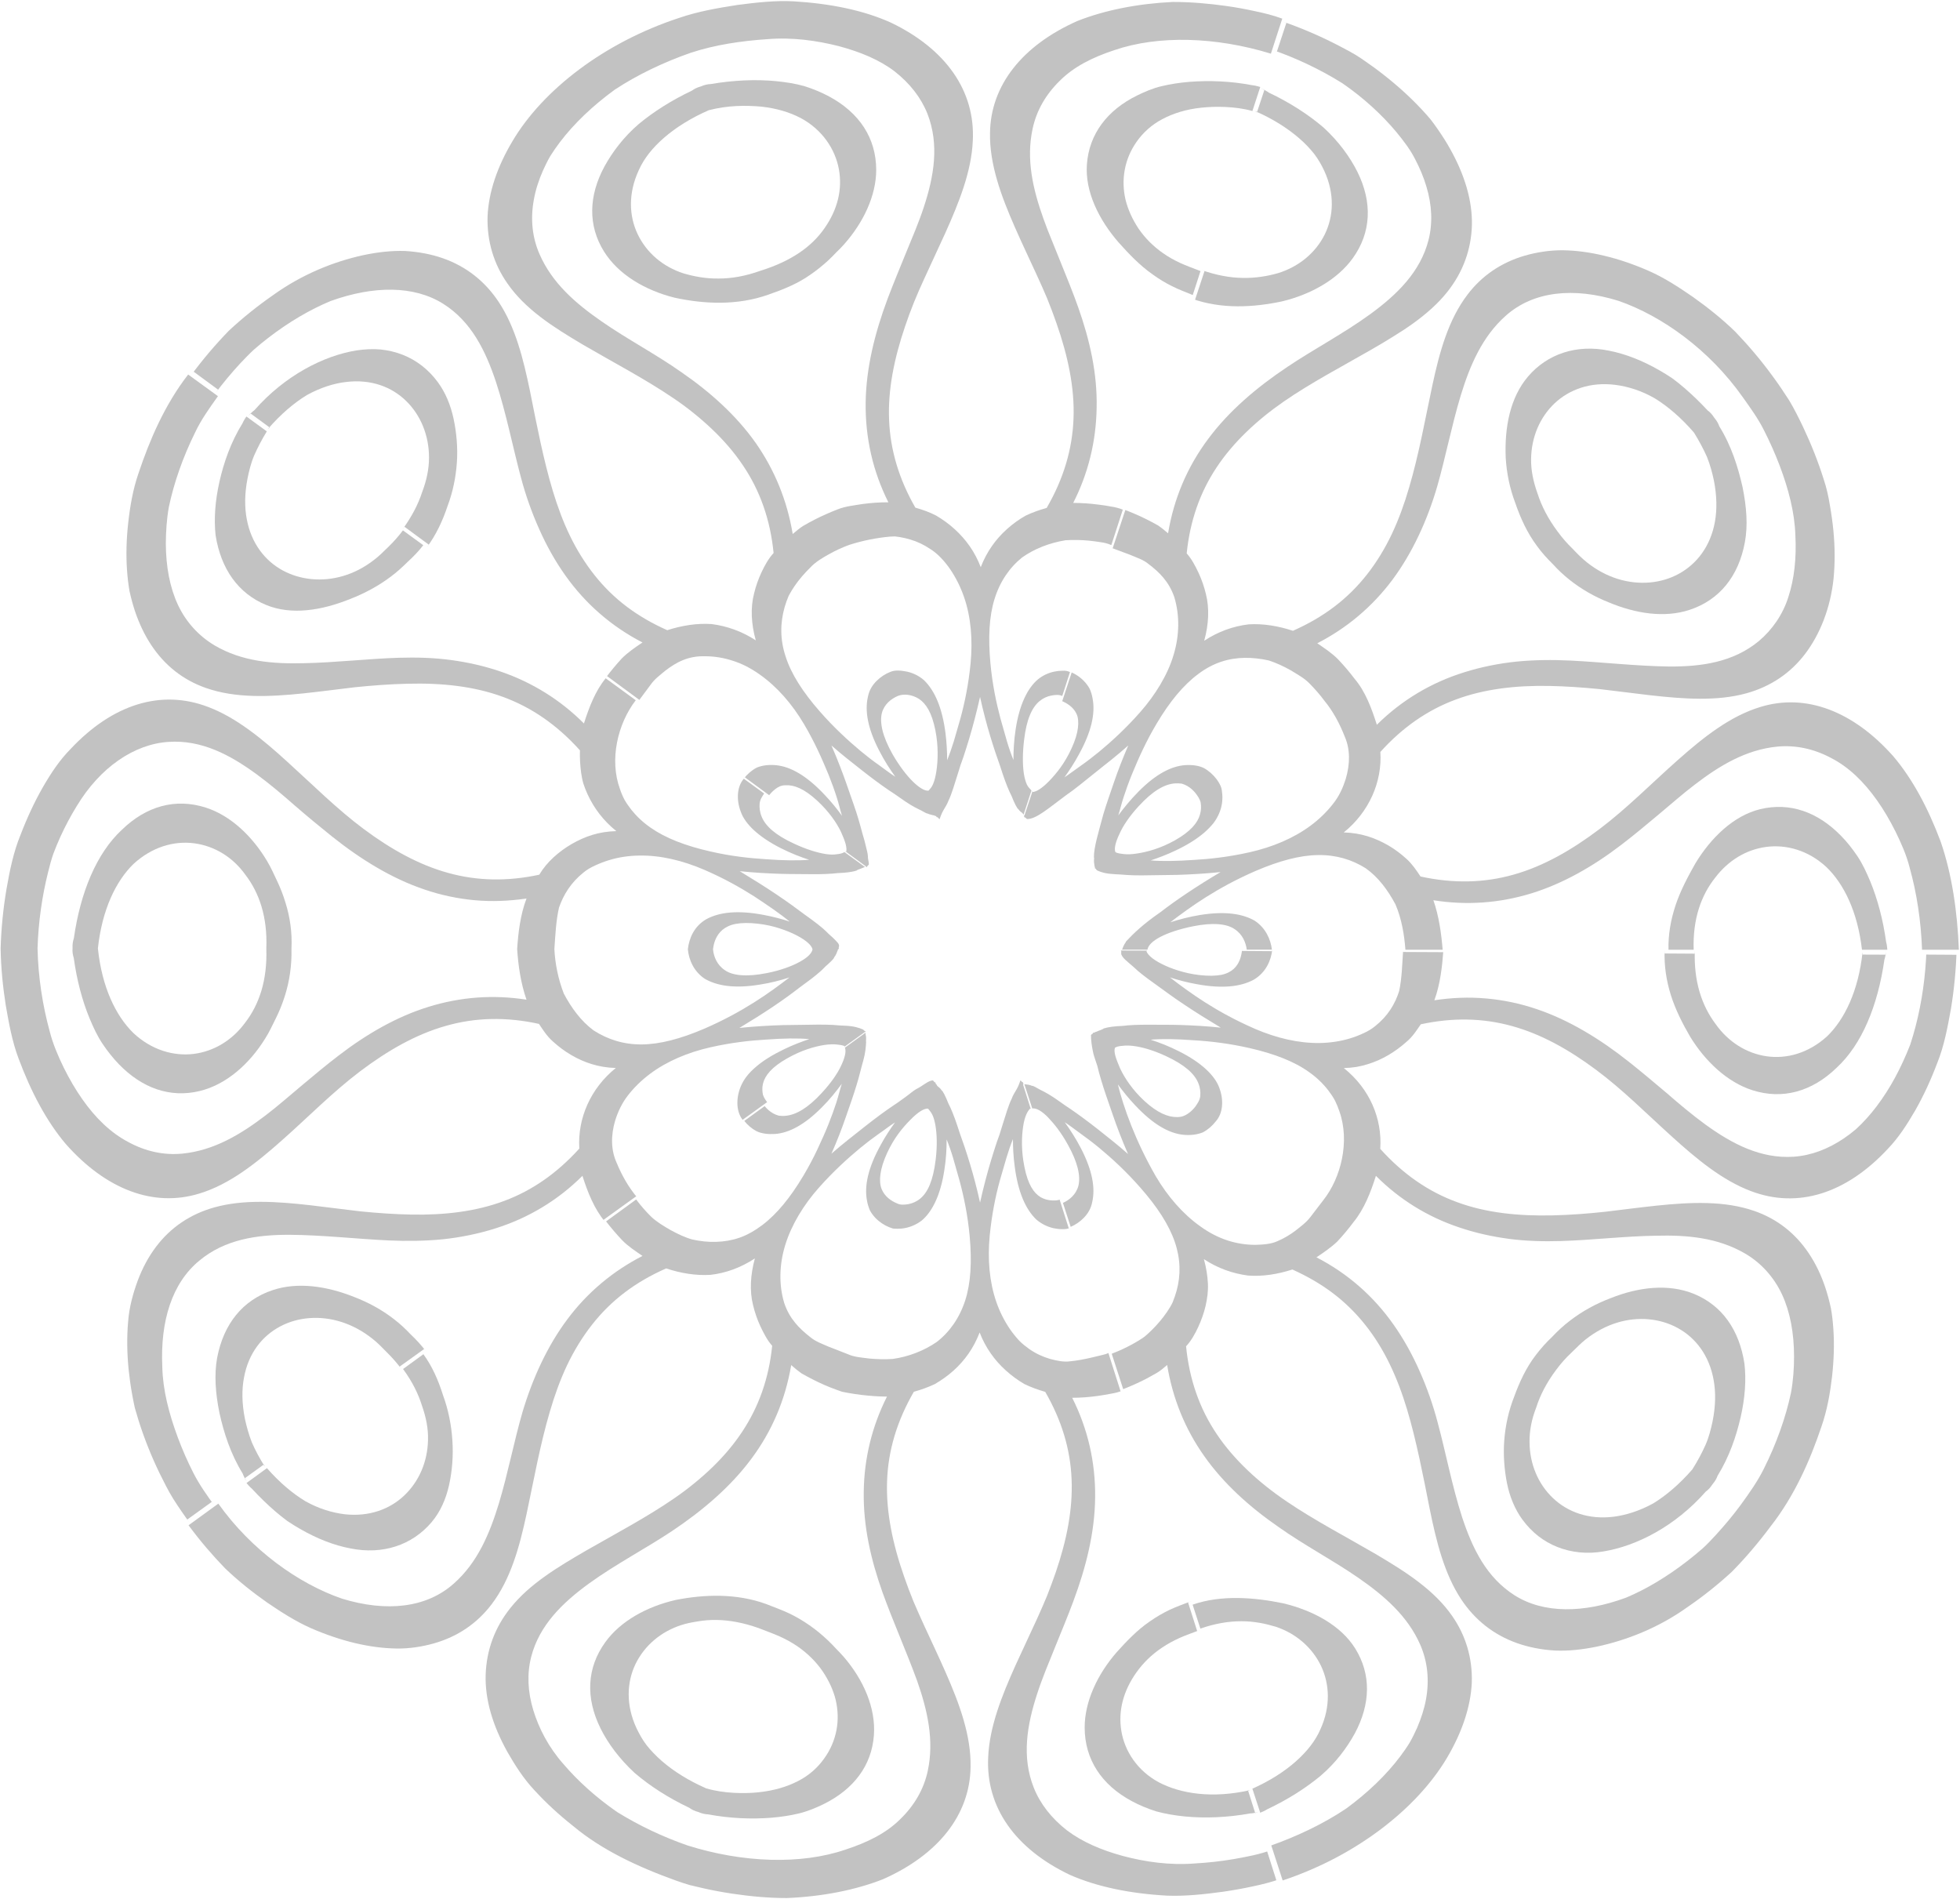 <svg width="129" height="125" viewBox="0 0 129 125" fill="none" xmlns="http://www.w3.org/2000/svg">
<path d="M115.336 71.748C117.323 72.383 119.25 71.84 120.865 70.284C122.547 68.741 123.593 66.172 124.024 63.159C124.083 62.98 124.123 62.769 124.13 62.51L124.116 62.828L122.541 62.822L122.587 62.669C122.309 65.225 121.402 67.086 120.256 68.198C119.024 69.317 117.594 69.701 116.276 69.516C114.952 69.324 113.754 68.576 112.919 67.397C112.019 66.205 111.462 64.603 111.549 62.51L111.535 62.762L109.549 62.749L109.562 62.504C109.516 63.55 109.675 64.556 109.979 65.517C110.284 66.477 110.754 67.391 111.231 68.212C112.237 69.86 113.694 71.225 115.336 71.748Z" fill="black" fill-opacity="0.24"/>
<path d="M101.079 89.182C101.41 88.745 101.774 88.341 102.158 87.977C102.522 87.593 102.9 87.242 103.317 86.924C104.138 86.289 105.052 85.792 106.005 85.434C107.853 84.693 109.826 84.468 111.501 85.156C113.349 85.918 114.475 87.534 114.812 89.739C114.938 90.811 114.852 92.01 114.561 93.275C114.269 94.539 113.812 95.883 113.044 97.122C112.985 97.294 112.879 97.486 112.713 97.678C112.574 97.897 112.422 98.055 112.27 98.161C110.257 100.452 107.694 101.75 105.535 102.101C104.463 102.287 103.416 102.174 102.503 101.81C101.595 101.452 100.821 100.85 100.205 100.015C99.702 99.327 99.364 98.499 99.185 97.618C99.013 96.738 98.927 95.744 99.006 94.778C99.079 93.804 99.298 92.831 99.662 91.904C100.006 90.964 100.437 90.017 101.079 89.182ZM102.417 90.156C101.787 90.997 101.364 91.824 101.105 92.639C100.801 93.414 100.662 94.168 100.668 94.897C100.675 96.347 101.238 97.671 102.211 98.592C103.178 99.512 104.569 100.022 106.211 99.817C107.025 99.711 107.912 99.433 108.806 98.943C109.661 98.42 110.541 97.671 111.382 96.705C111.727 96.162 112.011 95.625 112.243 95.109C112.475 94.592 112.607 94.049 112.713 93.553C112.918 92.546 112.932 91.626 112.786 90.825C112.501 89.209 111.601 88.043 110.429 87.401C109.257 86.759 107.813 86.62 106.416 87.05C105.714 87.269 105.025 87.626 104.37 88.143C104.039 88.401 103.741 88.719 103.403 89.043C103.052 89.368 102.728 89.739 102.417 90.156Z" fill="black" fill-opacity="0.24"/>
<path d="M73.805 62.504L73.799 62.557L75.507 62.563L75.434 62.53C75.48 62.795 75.831 63.12 76.447 63.431C76.752 63.59 77.129 63.742 77.553 63.874C77.957 64 78.427 64.113 78.963 64.172C79.546 64.239 80.016 64.225 80.4 64.153C80.758 64.073 81.016 63.934 81.208 63.755C81.592 63.398 81.705 62.908 81.751 62.491L81.745 62.583L83.731 62.597L83.738 62.491C83.658 63.212 83.314 64.007 82.513 64.477C81.639 64.947 80.414 65.08 78.725 64.762C78.096 64.649 77.513 64.49 77.003 64.325C78.301 65.325 80.036 66.596 82.612 67.715C84.029 68.324 85.486 68.662 86.863 68.642C87.552 68.629 88.214 68.53 88.836 68.344C89.147 68.251 89.452 68.132 89.737 68C90.035 67.867 90.293 67.709 90.518 67.523C91.333 66.874 91.823 66.073 92.088 65.219C92.273 64.351 92.286 63.438 92.352 62.497L92.339 62.65L94.988 62.663L95.001 62.497C94.922 63.59 94.796 64.755 94.405 65.828C95.564 65.656 96.67 65.609 97.795 65.709C98.908 65.802 100.047 66.04 101.119 66.404C103.272 67.126 105.324 68.384 107.218 69.887C108.026 70.529 108.873 71.238 109.708 71.946C110.522 72.655 111.363 73.363 112.244 74.006C113.999 75.277 115.886 76.27 118.058 76.125C119.197 76.045 120.316 75.628 121.375 74.906C121.64 74.727 121.898 74.529 122.156 74.31C122.395 74.092 122.633 73.853 122.858 73.602C123.315 73.099 123.746 72.522 124.15 71.893C124.554 71.264 124.924 70.582 125.255 69.854C125.421 69.49 125.586 69.112 125.732 68.728C125.858 68.344 125.971 67.947 126.076 67.55C126.494 65.947 126.739 64.212 126.792 62.491L126.778 62.822L128.765 62.835L128.778 62.491C128.738 63.815 128.613 65.119 128.407 66.371C128.182 67.622 127.957 68.828 127.507 69.947C127.083 71.072 126.6 72.118 126.057 73.072C125.507 74.019 124.951 74.88 124.249 75.608C121.514 78.548 118.329 79.561 115.243 78.389C113.37 77.687 111.681 76.29 110.032 74.794C108.364 73.29 106.794 71.701 105.026 70.39C103.245 69.066 101.417 68.046 99.504 67.523C97.59 66.993 95.597 66.96 93.511 67.41C93.227 67.821 92.975 68.225 92.578 68.556C92.2 68.894 91.796 69.192 91.366 69.443C90.935 69.695 90.485 69.894 90.008 70.039C89.77 70.112 89.525 70.172 89.267 70.218C88.995 70.258 88.724 70.284 88.446 70.291C90.147 71.648 90.982 73.622 90.843 75.608C92.326 77.257 94.008 78.429 95.908 79.118C97.809 79.82 99.934 80.038 102.199 79.985C103.324 79.959 104.497 79.872 105.649 79.747C106.774 79.614 107.913 79.462 109.039 79.343C111.29 79.111 113.502 79.012 115.462 79.694C116.952 80.21 118.164 81.157 119.051 82.488C119.495 83.15 119.865 83.912 120.143 84.759C120.283 85.183 120.402 85.627 120.501 86.084C120.587 86.54 120.633 87.004 120.667 87.494C120.733 88.467 120.7 89.5 120.581 90.58C120.455 91.659 120.263 92.791 119.879 93.891C119.137 96.096 118.117 98.433 116.535 100.453C115.74 101.519 114.886 102.525 113.992 103.432C113.052 104.3 112.072 105.074 111.085 105.75C109.152 107.14 107.026 107.955 105.106 108.365C104.139 108.564 103.219 108.663 102.338 108.624C101.444 108.571 100.603 108.405 99.841 108.134C98.312 107.591 97.074 106.617 96.166 105.247C95.061 103.571 94.538 101.472 94.1 99.314C93.895 98.248 93.663 97.109 93.425 95.996C93.18 94.884 92.922 93.791 92.604 92.745C91.975 90.653 91.114 88.765 89.849 87.183C89.227 86.401 88.519 85.706 87.724 85.104C86.929 84.501 86.062 84.004 85.062 83.547C84.089 83.859 83.109 84.018 82.142 83.945C81.129 83.812 80.149 83.468 79.235 82.865C79.387 83.408 79.473 83.945 79.5 84.468C79.526 84.998 79.453 85.461 79.347 85.945C79.235 86.421 79.069 86.885 78.858 87.342C78.646 87.799 78.394 88.249 78.063 88.6C78.275 90.765 78.944 92.692 80.082 94.38C81.208 96.062 82.837 97.566 84.691 98.817C86.525 100.062 88.624 101.154 90.611 102.313C91.611 102.909 92.551 103.485 93.392 104.134C94.24 104.783 94.994 105.505 95.584 106.359C96.478 107.644 96.921 109.14 96.868 110.743C96.796 112.312 96.233 114 95.233 115.689C93.24 119.046 89.234 122.158 84.42 123.754L83.671 121.45C85.453 120.814 87.148 120 88.605 119.02C90.035 117.973 91.247 116.801 92.154 115.596C92.379 115.298 92.591 114.994 92.776 114.689C92.962 114.371 93.114 114.047 93.26 113.729C93.538 113.087 93.743 112.451 93.856 111.822C94.081 110.57 93.962 109.365 93.478 108.246C92.65 106.352 91.101 105.015 89.399 103.836C87.684 102.651 85.843 101.697 84.148 100.492C82.228 99.168 80.519 97.618 79.261 95.831C77.997 94.049 77.176 92.023 76.818 89.831C76.6 90.01 76.388 90.209 76.143 90.348C75.904 90.487 75.659 90.619 75.414 90.752C74.924 91.004 74.421 91.229 73.924 91.421L73.169 89.09C73.626 88.918 74.083 88.706 74.534 88.461C74.759 88.335 74.977 88.209 75.196 88.063C75.408 87.924 75.6 87.726 75.792 87.547C76.169 87.176 76.507 86.779 76.798 86.355C76.937 86.143 77.076 85.938 77.182 85.7C77.281 85.454 77.368 85.203 77.44 84.945C77.719 83.925 77.705 82.852 77.321 81.733C76.937 80.607 76.156 79.409 75.063 78.171C74.143 77.118 73.209 76.257 72.362 75.555C71.938 75.204 71.534 74.9 71.163 74.635C70.779 74.357 70.402 74.065 70.077 73.853C70.441 74.357 70.812 74.933 71.156 75.595C71.905 77.052 72.09 78.184 71.891 79.085C71.805 79.555 71.587 79.879 71.335 80.144C71.077 80.409 70.779 80.607 70.468 80.74L69.958 79.164C70.375 78.978 70.825 78.621 70.978 78.032C71.13 77.403 70.938 76.502 70.282 75.33C69.839 74.529 69.408 73.992 68.991 73.549C68.581 73.132 68.23 72.913 67.938 72.946L67.422 71.357C67.422 71.357 67.462 71.344 67.488 71.364C67.541 71.364 67.587 71.37 67.647 71.383C67.654 71.383 67.66 71.383 67.667 71.383C67.76 71.403 67.852 71.423 67.952 71.47C67.958 71.476 67.958 71.456 67.965 71.456C68.117 71.516 68.309 71.642 68.481 71.728C68.653 71.807 68.846 71.913 69.057 72.039C69.468 72.277 69.991 72.688 70.494 73.012C71.017 73.37 71.607 73.807 72.249 74.31C72.573 74.569 72.905 74.827 73.229 75.092C73.56 75.356 73.898 75.641 74.242 75.946C73.832 75.005 73.494 74.112 73.222 73.317C73.083 72.926 72.951 72.529 72.812 72.132C72.68 71.748 72.567 71.39 72.468 71.059C72.368 70.728 72.289 70.43 72.223 70.152C72.13 69.847 72.017 69.569 71.958 69.324C71.852 68.834 71.805 68.477 71.805 68.126C71.805 68.079 71.925 68.046 71.938 67.987C71.925 67.947 72.017 67.967 72.05 67.954C72.057 67.92 72.097 67.907 72.143 67.907C72.196 67.881 72.256 67.854 72.315 67.834C72.322 67.834 72.329 67.828 72.342 67.821C72.454 67.795 72.521 67.742 72.62 67.709C72.626 67.709 72.613 67.689 72.626 67.689C72.931 67.589 73.348 67.536 73.885 67.516C74.335 67.457 74.904 67.437 75.573 67.437C76.275 67.45 76.944 67.43 77.738 67.457C78.526 67.483 79.407 67.53 80.347 67.629C79.513 67.126 78.646 66.589 77.93 66.106C77.189 65.616 76.6 65.172 76.03 64.762C75.434 64.338 74.951 63.974 74.62 63.649C74.255 63.318 73.792 63.007 73.792 62.736C73.792 62.676 73.805 62.623 73.792 62.563C73.732 62.57 73.805 62.537 73.805 62.504ZM75.315 72.45C76.176 73.244 76.878 73.522 77.46 73.516C77.765 73.522 77.997 73.423 78.189 73.29C78.381 73.158 78.546 72.993 78.672 72.827C78.811 72.628 78.963 72.416 78.996 72.145C79.023 71.867 78.99 71.569 78.864 71.271C78.619 70.668 77.983 70.079 76.725 69.496C75.884 69.106 75.136 68.9 74.58 68.834C74.295 68.801 74.07 68.801 73.878 68.828C73.659 68.841 73.494 68.88 73.381 68.953C73.335 69.086 73.348 69.271 73.415 69.51C73.487 69.755 73.606 70.046 73.732 70.337C74.024 70.947 74.527 71.721 75.315 72.45ZM90.558 77.383C90.214 78.469 89.783 79.575 89.088 80.422C88.763 80.859 88.399 81.296 88.015 81.707C87.605 82.097 87.121 82.428 86.644 82.746C88.684 83.799 90.392 85.289 91.71 87.163C92.372 88.097 92.942 89.123 93.425 90.215C93.915 91.308 94.319 92.467 94.617 93.599C95.147 95.552 95.564 97.784 96.233 99.857C96.921 101.929 97.835 103.81 99.683 104.988C101.59 106.194 104.218 106.18 107.026 105.141C108.377 104.578 109.747 103.743 111.065 102.724C111.396 102.466 111.721 102.201 112.039 101.923C112.356 101.644 112.641 101.327 112.933 101.015C113.509 100.386 114.065 99.724 114.575 99.029C115.131 98.261 115.68 97.493 116.091 96.658C116.508 95.831 116.866 94.983 117.164 94.149C117.462 93.314 117.7 92.487 117.872 91.679C118.025 90.858 118.078 90.043 118.078 89.275C118.078 87.732 117.819 86.342 117.29 85.196C116.753 84.044 115.906 83.11 114.853 82.495C113.058 81.448 111.045 81.27 108.999 81.323C106.9 81.356 104.755 81.614 102.742 81.674C101.59 81.707 100.464 81.68 99.338 81.534C98.199 81.382 97.094 81.137 96.047 80.78C93.955 80.084 92.101 78.932 90.558 77.383ZM82.234 68.973C80.89 68.669 79.652 68.523 78.593 68.463C77.454 68.377 76.48 68.357 75.732 68.424C76.308 68.609 76.937 68.854 77.606 69.192C79.069 69.927 79.97 70.787 80.255 71.602C80.559 72.416 80.486 73.284 80.016 73.8C79.798 74.085 79.506 74.343 79.169 74.522C78.791 74.674 78.341 74.727 77.877 74.681C76.931 74.582 75.891 73.999 74.706 72.734C74.269 72.271 73.898 71.807 73.573 71.364C73.938 72.847 74.726 75.085 76.076 77.422C76.851 78.734 77.844 79.886 78.99 80.7C80.162 81.554 81.38 81.918 82.605 81.925C83.142 81.912 83.678 81.872 84.082 81.68C84.506 81.501 84.89 81.27 85.254 80.998C85.605 80.72 85.982 80.448 86.254 80.084C86.532 79.72 86.817 79.356 87.101 78.978C88.26 77.508 88.85 75.131 88.161 73.158C88.081 72.913 87.982 72.675 87.87 72.443C87.75 72.211 87.585 71.973 87.419 71.754C87.075 71.311 86.664 70.913 86.168 70.562C85.188 69.854 83.877 69.351 82.234 68.973Z" fill="black" fill-opacity="0.24"/>
<path d="M89.201 108.498C88.261 106.975 86.42 105.988 84.467 105.518C82.527 105.114 80.348 104.955 78.494 105.604L79.004 107.18C79.971 106.842 80.865 106.696 81.692 106.696C82.52 106.69 83.295 106.855 83.957 107.054C85.301 107.498 86.367 108.431 86.943 109.63C87.513 110.828 87.586 112.298 86.91 113.795C86.579 114.563 86.036 115.252 85.288 115.92C84.54 116.583 83.586 117.198 82.427 117.715L82.944 119.297C82.944 119.297 83.288 119.158 83.414 119.066C84.745 118.437 85.937 117.682 86.924 116.861C87.903 116.026 88.645 115.033 89.168 114.08C90.208 112.139 90.254 110.199 89.201 108.498Z" fill="black" fill-opacity="0.24"/>
<path d="M71.389 113.703C71.395 115.789 72.501 117.464 74.481 118.53C74.971 118.795 75.521 119.027 76.11 119.212C76.693 119.371 77.322 119.477 77.984 119.543C79.308 119.669 80.772 119.616 82.275 119.345C82.46 119.338 82.672 119.298 82.917 119.212L82.612 119.318L82.136 117.815L82.294 117.808C79.772 118.384 77.692 118.04 76.275 117.298C74.845 116.53 74.024 115.232 73.806 113.935C73.581 112.604 73.931 111.279 74.792 110.068C75.223 109.458 75.779 108.902 76.481 108.432C76.832 108.194 77.222 107.982 77.646 107.79C78.07 107.598 78.54 107.445 79.03 107.253L78.792 107.339L78.189 105.446L78.421 105.366C77.931 105.558 77.448 105.724 76.984 105.942C76.527 106.161 76.09 106.419 75.68 106.704C74.852 107.267 74.13 108.028 73.494 108.737C72.23 110.187 71.382 111.988 71.389 113.703Z" fill="black" fill-opacity="0.24"/>
<path d="M50.432 105.565C50.942 105.77 51.452 105.949 51.929 106.174C52.406 106.399 52.862 106.67 53.286 106.968C53.717 107.266 54.114 107.597 54.491 107.955C54.677 108.134 54.862 108.319 55.034 108.511C55.213 108.69 55.379 108.869 55.544 109.054C56.829 110.551 57.65 112.405 57.517 114.199C57.372 116.192 56.187 117.755 54.2 118.735C53.71 118.973 53.16 119.205 52.584 119.344C52.008 119.483 51.392 119.576 50.75 119.629C49.459 119.728 48.042 119.675 46.598 119.404C46.413 119.397 46.201 119.357 45.963 119.251C45.711 119.185 45.519 119.086 45.367 118.973C43.983 118.318 42.751 117.523 41.751 116.662C40.771 115.749 40.016 114.742 39.526 113.749C38.533 111.749 38.613 109.769 39.838 108.074C40.844 106.677 42.592 105.723 44.48 105.293C46.34 104.929 48.452 104.843 50.432 105.565ZM49.916 107.141C48.923 106.79 48.009 106.624 47.161 106.611C46.737 106.604 46.334 106.637 45.943 106.703C45.559 106.763 45.201 106.829 44.857 106.942C43.486 107.379 42.407 108.313 41.824 109.518C41.248 110.723 41.188 112.213 41.89 113.729C42.069 114.1 42.281 114.497 42.559 114.855C42.837 115.206 43.168 115.55 43.552 115.888C44.321 116.556 45.294 117.172 46.479 117.695C47.095 117.874 47.704 117.954 48.28 117.987C48.856 118.02 49.399 118.007 49.909 117.954C50.929 117.848 51.803 117.589 52.525 117.212C53.246 116.848 53.823 116.325 54.24 115.735C54.663 115.153 54.928 114.517 55.054 113.855C55.18 113.199 55.154 112.524 55.001 111.868C54.842 111.219 54.551 110.597 54.134 109.975C53.71 109.365 53.16 108.809 52.465 108.332C52.114 108.094 51.73 107.882 51.306 107.69C50.869 107.498 50.406 107.333 49.916 107.141Z" fill="black" fill-opacity="0.24"/>
<path d="M67.376 71.351L67.33 71.371L67.847 72.999V72.913C67.635 73.092 67.436 73.463 67.337 74.152C67.237 74.82 67.211 75.754 67.423 76.794C67.655 77.959 68.039 78.515 68.489 78.787C68.714 78.919 68.952 78.979 69.184 78.999C69.416 79.012 69.648 79.012 69.826 78.912L69.74 78.946L70.343 80.839L70.436 80.8C70.277 80.879 70.091 80.899 69.899 80.892C69.707 80.892 69.515 80.866 69.323 80.826C68.939 80.733 68.555 80.555 68.211 80.263C67.502 79.588 66.992 78.436 66.781 76.734C66.695 76.098 66.668 75.496 66.668 74.966C66.522 75.324 66.377 75.741 66.238 76.204C66.092 76.701 65.953 77.191 65.807 77.688C65.522 78.721 65.271 79.952 65.138 81.336C64.993 82.866 65.118 84.362 65.569 85.667C65.794 86.322 66.099 86.925 66.469 87.468C66.655 87.739 66.86 87.991 67.079 88.229C67.297 88.454 67.529 88.626 67.767 88.799C68.204 89.097 68.648 89.295 69.098 89.428C69.542 89.547 70.005 89.653 70.442 89.587C70.879 89.547 71.323 89.461 71.76 89.362C71.978 89.308 72.204 89.255 72.429 89.203L72.766 89.117L73.091 88.991L72.952 89.044L73.753 91.567L73.905 91.507C73.654 91.613 73.382 91.679 73.104 91.725C72.826 91.778 72.548 91.825 72.27 91.865C71.707 91.944 71.138 91.99 70.568 91.99C71.588 94.01 72.104 96.222 72.078 98.539C72.058 100.843 71.482 103.141 70.634 105.406C70.277 106.372 69.853 107.379 69.436 108.412C69.019 109.445 68.602 110.425 68.264 111.465C67.595 113.517 67.231 115.616 68.039 117.649C68.462 118.715 69.204 119.656 70.204 120.443C71.204 121.205 72.469 121.755 73.912 122.145C75.356 122.529 76.978 122.768 78.647 122.635C79.481 122.589 80.335 122.496 81.189 122.351C82.037 122.198 82.904 122.046 83.719 121.735L83.401 121.847L84.004 123.741L84.335 123.629C83.706 123.86 83.063 124.019 82.421 124.152C81.779 124.291 81.143 124.403 80.507 124.496C79.236 124.668 78.004 124.801 76.806 124.754C74.402 124.622 72.217 124.178 70.422 123.39C66.807 121.669 64.874 118.927 65.039 115.643C65.125 113.63 65.933 111.61 66.84 109.591C67.304 108.591 67.774 107.571 68.244 106.558C68.476 106.048 68.694 105.551 68.906 105.042C69.111 104.518 69.31 103.989 69.489 103.466C70.204 101.373 70.615 99.327 70.528 97.347C70.449 95.367 69.866 93.454 68.793 91.6C68.31 91.46 67.853 91.295 67.416 91.083C66.979 90.825 66.569 90.527 66.198 90.189C65.456 89.52 64.867 88.699 64.476 87.693C64.085 88.713 63.496 89.54 62.748 90.209C62.377 90.54 61.96 90.838 61.523 91.09C61.086 91.295 60.629 91.46 60.146 91.593C59.046 93.493 58.45 95.453 58.384 97.486C58.312 99.513 58.755 101.618 59.51 103.77C59.695 104.307 59.901 104.85 60.119 105.386C60.338 105.902 60.569 106.419 60.808 106.942C61.285 107.982 61.781 109.021 62.238 110.061C63.152 112.14 63.92 114.219 63.88 116.292C63.834 119.437 61.748 122.066 58.113 123.675C56.312 124.383 54.14 124.814 51.789 124.913C50.624 124.913 49.412 124.807 48.18 124.622C47.565 124.529 46.949 124.416 46.326 124.277L45.399 124.059C45.095 123.973 44.79 123.867 44.486 123.761C41.963 122.854 39.599 121.741 37.738 120.185C36.791 119.437 35.944 118.656 35.202 117.848C34.454 117.06 33.878 116.139 33.388 115.285C32.421 113.544 31.918 111.842 31.964 110.226C32.017 108.591 32.566 107.107 33.593 105.823C34.222 105.035 34.99 104.366 35.844 103.757C36.692 103.148 37.625 102.598 38.605 102.029C40.559 100.91 42.605 99.83 44.386 98.599C45.267 97.996 46.128 97.294 46.883 96.566C47.637 95.837 48.3 95.056 48.849 94.222C49.955 92.56 50.61 90.672 50.822 88.567C50.498 88.209 50.26 87.733 50.048 87.289C49.836 86.832 49.677 86.368 49.564 85.892C49.326 84.965 49.392 83.879 49.683 82.819C48.756 83.428 47.763 83.786 46.763 83.899C45.803 83.958 44.816 83.799 43.843 83.475C41.83 84.362 40.234 85.561 38.963 87.183C38.334 87.984 37.778 88.891 37.321 89.852C36.871 90.805 36.5 91.831 36.188 92.904C35.871 93.977 35.606 95.102 35.361 96.241C35.122 97.38 34.891 98.513 34.659 99.625C34.189 101.823 33.606 103.942 32.348 105.591C31.394 106.843 30.123 107.703 28.58 108.147C27.812 108.366 26.958 108.505 26.097 108.491C25.23 108.478 24.316 108.359 23.369 108.134C22.422 107.909 21.442 107.578 20.456 107.147C19.469 106.71 18.535 106.114 17.582 105.465C16.641 104.803 15.694 104.055 14.814 103.214C13.966 102.34 13.158 101.393 12.41 100.38L14.37 98.956C16.562 102.035 19.661 104.227 22.502 105.207C25.442 106.108 28.077 105.823 29.878 104.207C31.421 102.843 32.222 100.949 32.831 98.956C33.434 96.957 33.831 94.851 34.387 92.937C35.05 90.712 36.03 88.573 37.341 86.825C38.652 85.064 40.327 83.66 42.287 82.654C41.824 82.336 41.334 82.018 40.95 81.621C40.565 81.217 40.215 80.8 39.89 80.382L41.87 78.939C42.161 79.33 42.492 79.714 42.856 80.071C43.227 80.422 43.697 80.7 44.148 80.959C44.611 81.21 45.068 81.435 45.571 81.574C46.094 81.687 46.618 81.747 47.141 81.727C47.657 81.713 48.174 81.627 48.67 81.455C49.16 81.29 49.69 80.985 50.167 80.627C51.14 79.892 52.021 78.807 52.875 77.376C53.226 76.787 53.531 76.211 53.789 75.661C54.047 75.112 54.305 74.542 54.511 74.026C54.722 73.503 54.895 73.019 55.04 72.576C55.186 72.125 55.272 71.741 55.404 71.324C55.034 71.827 54.603 72.37 54.074 72.893C52.921 74.052 51.908 74.562 51.008 74.628C50.571 74.655 50.12 74.609 49.789 74.443C49.465 74.271 49.193 74.032 48.988 73.767L50.326 72.794C50.471 72.973 50.657 73.145 50.882 73.271C50.995 73.337 51.12 73.383 51.253 73.423C51.405 73.443 51.564 73.45 51.723 73.43C52.385 73.364 53.153 72.94 54.074 71.94C54.696 71.271 55.113 70.655 55.345 70.165C55.583 69.669 55.716 69.218 55.61 68.947L56.961 67.967C56.961 67.967 56.98 68.007 56.967 68.04C56.98 68.093 56.987 68.146 56.994 68.205C56.994 68.212 57 68.219 57 68.225C57.007 68.325 57.007 68.424 56.994 68.543C56.994 68.55 57.007 68.55 57.007 68.556C56.987 68.901 56.961 69.278 56.822 69.781C56.669 70.304 56.563 70.814 56.365 71.443C56.272 71.754 56.159 72.092 56.04 72.443C55.914 72.807 55.789 73.172 55.663 73.529C55.411 74.264 55.1 75.072 54.722 75.926C55.107 75.595 55.477 75.277 55.842 74.993C56.199 74.714 56.557 74.43 56.914 74.145C57.616 73.589 58.258 73.119 58.808 72.748C59.073 72.582 59.364 72.357 59.609 72.185C59.861 72.006 60.093 71.794 60.304 71.675C60.709 71.483 61.099 71.106 61.391 71.106C61.444 71.106 61.483 71.238 61.543 71.231C61.576 71.205 61.576 71.324 61.602 71.351C61.636 71.351 61.655 71.397 61.669 71.437C61.702 71.49 61.755 71.516 61.794 71.556C61.801 71.562 61.808 71.562 61.814 71.569C61.88 71.629 61.94 71.695 62 71.788C62.006 71.794 62.013 71.781 62.02 71.788C62.112 71.927 62.198 72.099 62.285 72.297L62.417 72.615C62.463 72.708 62.516 72.807 62.562 72.913C62.755 73.344 62.953 73.893 63.158 74.542C63.589 75.734 64.092 77.27 64.503 79.144C64.728 78.131 64.979 77.184 65.231 76.35C65.357 75.933 65.483 75.542 65.602 75.178L65.787 74.661L65.953 74.125C66.171 73.436 66.377 72.721 66.582 72.317C66.767 71.821 66.946 71.768 67.158 71.106C67.211 71.106 67.27 71.251 67.31 71.205C67.304 71.165 67.35 71.364 67.376 71.351ZM58.384 75.886C57.901 76.939 57.821 77.747 58.027 78.257C58.232 78.754 58.656 79.038 59.04 79.197C59.252 79.31 59.53 79.29 59.795 79.244C60.06 79.191 60.331 79.078 60.569 78.879C61.059 78.475 61.417 77.701 61.583 76.317C61.695 75.39 61.662 74.608 61.563 74.039C61.51 73.754 61.444 73.522 61.357 73.35C61.271 73.178 61.172 73.072 61.079 72.96C60.821 72.933 60.397 73.198 59.894 73.721C59.391 74.231 58.841 74.893 58.384 75.886ZM58.378 91.911C57.815 91.911 57.239 91.864 56.676 91.798C56.391 91.765 56.113 91.719 55.835 91.672L55.424 91.593L55.034 91.454C54.517 91.269 54.001 91.043 53.498 90.785C53.246 90.659 52.994 90.52 52.749 90.381C52.517 90.216 52.292 90.03 52.074 89.838C51.69 92.116 50.803 94.202 49.438 96.023C48.081 97.85 46.24 99.42 44.214 100.771C42.492 101.916 40.532 102.936 38.771 104.207C37.023 105.479 35.493 106.955 34.957 109.054C34.679 110.16 34.732 111.332 35.096 112.537C35.46 113.742 36.109 114.994 37.082 116.093C38.036 117.212 39.241 118.298 40.618 119.252C42.029 120.126 43.611 120.881 45.247 121.45C48.882 122.596 52.709 122.728 55.636 121.728C57.1 121.251 58.331 120.642 59.258 119.715C60.185 118.815 60.801 117.748 61.059 116.557C61.496 114.53 61.04 112.55 60.364 110.624C59.675 108.73 58.768 106.697 58.086 104.803C57.305 102.611 56.815 100.42 56.848 98.188C56.874 95.97 57.398 93.851 58.378 91.911ZM63.821 81.362C63.695 79.985 63.437 78.754 63.158 77.714C63.019 77.217 62.874 76.721 62.735 76.224C62.596 75.754 62.45 75.343 62.304 74.986C62.304 75.595 62.271 76.277 62.152 77.012C61.907 78.628 61.371 79.72 60.682 80.31C60.344 80.575 59.974 80.734 59.603 80.813C59.417 80.853 59.232 80.866 59.047 80.866C58.954 80.866 58.868 80.859 58.775 80.853C58.689 80.826 58.609 80.8 58.53 80.767C58.199 80.634 57.874 80.422 57.609 80.144C57.477 80.005 57.358 79.846 57.259 79.667C57.172 79.462 57.1 79.244 57.06 79.005C56.881 78.052 57.126 76.866 57.961 75.357C58.265 74.794 58.59 74.304 58.907 73.867C58.576 74.072 58.186 74.383 57.815 74.635C57.437 74.9 57.04 75.204 56.61 75.555C55.762 76.257 54.809 77.131 53.895 78.164C52.895 79.283 52.081 80.627 51.683 81.932C51.279 83.237 51.259 84.581 51.617 85.759C51.961 86.786 52.604 87.428 53.312 87.984C53.663 88.282 54.087 88.428 54.504 88.613C54.928 88.779 55.358 88.944 55.795 89.117C56.219 89.315 56.729 89.342 57.225 89.408C57.729 89.454 58.245 89.467 58.755 89.434C59.795 89.289 60.821 88.891 61.655 88.315C62.496 87.666 63.152 86.733 63.523 85.594C63.894 84.448 63.973 83.051 63.821 81.362Z" fill="black" fill-opacity="0.24"/>
<path d="M28.402 100.181C28.978 99.506 29.349 98.658 29.554 97.745C29.759 96.824 29.845 95.791 29.773 94.778C29.706 93.765 29.501 92.752 29.157 91.818C28.852 90.845 28.448 89.918 27.866 89.123L26.528 90.097C27.131 90.918 27.534 91.732 27.779 92.527C28.051 93.301 28.19 94.036 28.17 94.758C28.144 96.189 27.581 97.493 26.614 98.413C25.654 99.327 24.283 99.837 22.668 99.652C21.866 99.552 20.986 99.294 20.111 98.804C19.264 98.294 18.403 97.572 17.569 96.619L16.225 97.599C16.225 97.599 16.456 97.884 16.582 97.976C17.079 98.513 17.589 99.009 18.112 99.46C18.377 99.685 18.635 99.897 18.906 100.095C19.184 100.281 19.469 100.459 19.747 100.618C20.873 101.267 21.999 101.704 23.065 101.903C25.177 102.333 27.124 101.691 28.402 100.181Z" fill="black" fill-opacity="0.24"/>
<path d="M17.946 84.905C15.966 85.561 14.714 87.137 14.291 89.362C14.092 90.461 14.178 91.679 14.443 92.984C14.728 94.281 15.178 95.692 15.973 96.976C16.032 97.149 16.131 97.341 16.29 97.552L16.098 97.294L17.376 96.374L17.429 96.519C17.085 95.977 16.8 95.44 16.575 94.924C16.37 94.394 16.224 93.864 16.118 93.368C15.919 92.368 15.906 91.454 16.059 90.659C16.35 89.057 17.257 87.918 18.449 87.289C19.614 86.673 21.064 86.554 22.468 86.998C23.17 87.223 23.866 87.587 24.521 88.11C24.852 88.368 25.157 88.686 25.481 89.017C25.819 89.348 26.143 89.719 26.455 90.143L26.302 89.938L27.918 88.779L28.064 88.971C27.752 88.547 27.401 88.17 27.031 87.819C26.68 87.448 26.316 87.11 25.918 86.806C25.13 86.196 24.243 85.713 23.309 85.355C21.502 84.634 19.588 84.356 17.946 84.905Z" fill="black" fill-opacity="0.24"/>
<path d="M19.183 62.431C19.21 63.524 19.058 64.576 18.74 65.57C18.581 66.066 18.389 66.55 18.157 67.013C17.925 67.477 17.727 67.921 17.455 68.344C16.416 70.026 14.893 71.377 13.145 71.801C11.204 72.271 9.357 71.622 7.821 70.033C7.437 69.635 7.079 69.185 6.741 68.682C6.404 68.179 6.152 67.629 5.9 67.033C5.41 65.848 5.053 64.49 4.854 63.04C4.795 62.861 4.755 62.656 4.775 62.398C4.761 62.14 4.801 61.928 4.861 61.749C5.291 58.73 6.351 56.16 8.019 54.611C9.628 53.048 11.549 52.512 13.542 53.148C15.177 53.671 16.614 55.035 17.588 56.684C17.839 57.101 18.025 57.531 18.243 57.988C18.455 58.438 18.64 58.908 18.786 59.392C19.091 60.372 19.236 61.378 19.183 62.431ZM17.528 62.431C17.614 60.345 17.058 58.749 16.151 57.571C15.323 56.405 14.105 55.67 12.78 55.498C11.456 55.326 10.012 55.73 8.781 56.862C7.629 57.988 6.721 59.855 6.443 62.411C6.708 64.974 7.622 66.848 8.774 67.98C9.979 69.112 11.443 69.523 12.76 69.357C14.091 69.185 15.296 68.457 16.144 67.291C17.051 66.113 17.601 64.517 17.528 62.431Z" fill="black" fill-opacity="0.24"/>
<path d="M56.981 67.941L56.947 67.901L55.557 68.901L55.636 68.874C55.524 68.795 55.312 68.768 55.093 68.742C54.882 68.715 54.603 68.722 54.272 68.768C53.617 68.868 52.736 69.119 51.803 69.656C50.783 70.232 50.352 70.781 50.22 71.304C50.154 71.563 50.167 71.814 50.213 72.046C50.286 72.265 50.419 72.443 50.544 72.609L50.485 72.536L48.876 73.695L48.942 73.774C48.452 73.238 48.412 72.311 48.763 71.477C48.856 71.265 48.975 71.053 49.134 70.847C49.293 70.636 49.511 70.417 49.75 70.212C50.233 69.795 50.856 69.411 51.63 69.04C52.206 68.762 52.769 68.55 53.266 68.384C52.518 68.318 51.544 68.331 50.412 68.417C49.359 68.477 48.121 68.616 46.77 68.921C45.273 69.258 43.89 69.841 42.777 70.675C42.221 71.093 41.731 71.569 41.327 72.092C40.923 72.615 40.678 73.152 40.493 73.728C40.188 74.748 40.215 75.701 40.579 76.509C40.916 77.33 41.36 78.131 41.969 78.847L41.877 78.727L39.725 80.277L39.824 80.409C39.115 79.568 38.678 78.463 38.334 77.383C36.718 78.992 34.778 80.164 32.573 80.853C31.481 81.197 30.309 81.436 29.123 81.561C27.965 81.674 26.766 81.687 25.574 81.634C23.541 81.541 21.217 81.277 19.065 81.263C16.913 81.257 14.807 81.561 13.125 82.959C11.318 84.442 10.543 86.945 10.682 89.958C10.715 91.474 11.119 93.03 11.702 94.599C11.993 95.381 12.337 96.169 12.728 96.937C13.119 97.705 13.622 98.413 14.132 99.115L13.933 98.844L12.324 100.003L12.53 100.281C12.132 99.744 11.761 99.201 11.41 98.652C11.066 98.102 10.781 97.513 10.497 96.944C9.94 95.791 9.483 94.632 9.126 93.5C9.04 93.216 8.954 92.937 8.874 92.653C8.808 92.361 8.755 92.076 8.702 91.792C8.596 91.222 8.523 90.666 8.464 90.117C8.358 89.024 8.345 87.978 8.431 87.004C8.497 86.038 8.762 85.104 9.066 84.276C9.378 83.442 9.781 82.7 10.265 82.058C11.232 80.773 12.53 79.899 14.119 79.456C16.059 78.919 18.224 79.072 20.416 79.317C21.508 79.449 22.614 79.582 23.72 79.721C24.859 79.833 25.985 79.913 27.084 79.933C29.282 79.972 31.342 79.727 33.189 79.032C35.043 78.343 36.679 77.191 38.129 75.589C38.003 73.602 38.87 71.622 40.532 70.285C39.956 70.272 39.433 70.179 38.956 70.033C38.473 69.887 38.023 69.682 37.592 69.43C37.162 69.179 36.765 68.881 36.387 68.537C36.003 68.199 35.752 67.802 35.473 67.384C33.335 66.914 31.289 66.954 29.335 67.517C27.382 68.067 25.508 69.139 23.687 70.516C21.886 71.88 20.27 73.529 18.549 75.052C16.84 76.569 15.092 77.953 13.119 78.549C10.106 79.475 6.981 78.284 4.332 75.291C3.067 73.801 2.041 71.861 1.22 69.656C0.803 68.55 0.591 67.378 0.379 66.159C0.187 64.941 0.061 63.683 0.041 62.412C0.081 61.087 0.213 59.776 0.425 58.525C0.644 57.267 0.889 56.068 1.352 54.942C1.783 53.817 2.273 52.764 2.815 51.817C3.365 50.863 3.935 50.009 4.65 49.287C7.411 46.347 10.603 45.341 13.701 46.526C15.562 47.228 17.264 48.632 18.913 50.135C20.581 51.645 22.171 53.241 23.939 54.558C25.726 55.889 27.567 56.916 29.488 57.445C31.408 57.982 33.407 58.015 35.493 57.565C35.99 56.724 36.785 56.035 37.639 55.538C38.506 55.042 39.413 54.724 40.566 54.697C39.711 54.009 39.096 53.194 38.672 52.274C38.566 52.042 38.473 51.81 38.394 51.565C38.321 51.327 38.288 51.095 38.248 50.857C38.182 50.373 38.155 49.883 38.169 49.38C36.685 47.731 35.01 46.559 33.103 45.864C31.203 45.162 29.077 44.937 26.819 44.997C25.693 45.023 24.521 45.109 23.363 45.228C22.237 45.361 21.098 45.513 19.972 45.632C17.721 45.864 15.509 45.963 13.549 45.275C12.066 44.758 10.861 43.811 9.973 42.48C9.53 41.818 9.166 41.057 8.881 40.216C8.742 39.792 8.623 39.355 8.523 38.898C8.444 38.448 8.391 37.978 8.358 37.494C8.292 36.528 8.318 35.495 8.437 34.422C8.556 33.349 8.742 32.224 9.119 31.137C9.848 28.959 10.841 26.635 12.384 24.648L14.344 26.072C13.801 26.84 13.251 27.595 12.854 28.436C12.443 29.264 12.092 30.098 11.801 30.926C11.51 31.753 11.278 32.581 11.112 33.376C10.967 34.19 10.92 34.998 10.914 35.759C10.92 37.289 11.179 38.666 11.708 39.799C12.238 40.938 13.092 41.865 14.132 42.48C15.926 43.533 17.939 43.699 19.992 43.646C22.091 43.606 24.243 43.348 26.25 43.288C27.402 43.255 28.521 43.282 29.66 43.434C30.799 43.586 31.904 43.838 32.944 44.195C35.036 44.91 36.884 46.063 38.433 47.612C38.771 46.546 39.188 45.46 39.864 44.639L41.843 46.083C40.652 47.632 40.095 49.996 40.804 51.929C40.883 52.168 40.983 52.406 41.102 52.631C41.234 52.863 41.393 53.088 41.565 53.307C41.91 53.737 42.327 54.128 42.824 54.472C43.81 55.161 45.115 55.664 46.75 56.035C48.094 56.346 49.326 56.479 50.399 56.545C51.538 56.631 52.511 56.644 53.259 56.584C52.683 56.399 52.054 56.154 51.385 55.816C49.935 55.081 49.041 54.234 48.757 53.426C48.445 52.618 48.511 51.757 48.955 51.248L50.293 52.221C50.167 52.413 50.021 52.618 49.995 52.89C49.975 53.161 50.008 53.459 50.134 53.757C50.385 54.36 51.014 54.949 52.253 55.518C53.087 55.909 53.809 56.121 54.358 56.207C54.636 56.247 54.868 56.253 55.054 56.22C55.266 56.2 55.451 56.161 55.577 56.075L56.928 57.055C56.928 57.055 56.895 57.081 56.861 57.081C56.808 57.108 56.762 57.127 56.696 57.147C56.689 57.147 56.683 57.154 56.676 57.161C56.57 57.187 56.491 57.233 56.398 57.267C56.391 57.267 56.404 57.286 56.391 57.286C56.087 57.392 55.669 57.439 55.14 57.459C54.683 57.512 54.12 57.538 53.451 57.531C52.756 57.518 52.074 57.531 51.286 57.505C50.498 57.478 49.617 57.432 48.684 57.333C49.518 57.836 50.372 58.372 51.101 58.862C51.842 59.359 52.438 59.796 52.994 60.213C53.59 60.637 54.074 61.001 54.405 61.326C54.544 61.485 54.776 61.657 54.908 61.802C55.054 61.955 55.226 62.1 55.226 62.239C55.226 62.299 55.186 62.352 55.206 62.412C55.239 62.438 55.16 62.465 55.14 62.498C55.146 62.531 55.146 62.564 55.113 62.584C55.1 62.637 55.08 62.69 55.054 62.743C55.047 62.749 55.054 62.756 55.047 62.763C55.007 62.849 54.961 62.935 54.888 63.021C54.882 63.027 54.901 63.034 54.895 63.041C54.789 63.18 54.65 63.319 54.478 63.471C54.286 63.623 54.186 63.769 53.994 63.928C53.643 64.246 53.16 64.603 52.61 65.001C52.127 65.378 51.544 65.802 50.875 66.252C50.213 66.696 49.425 67.192 48.664 67.649C49.697 67.543 50.657 67.49 51.518 67.464C52.292 67.451 53.08 67.437 53.868 67.431C54.219 67.431 54.544 67.437 54.829 67.451L55.233 67.484L55.643 67.504C56.179 67.53 56.524 67.629 56.808 67.755C56.848 67.795 56.888 67.841 56.941 67.868C56.994 67.855 56.961 67.914 56.981 67.941ZM49.876 60.789C49.293 60.723 48.816 60.73 48.419 60.803C48.035 60.875 47.763 61.021 47.551 61.193C47.128 61.551 46.975 62.054 46.929 62.471C46.969 62.955 47.194 63.511 47.717 63.855C48.22 64.206 49.141 64.305 50.471 64.04C51.352 63.868 52.12 63.584 52.623 63.306C53.14 63.027 53.425 62.743 53.478 62.484C53.431 62.22 53.067 61.889 52.431 61.557C52.12 61.392 51.723 61.233 51.299 61.094C50.889 60.961 50.412 60.849 49.876 60.789ZM34.652 65.789C34.275 64.709 34.109 63.55 34.037 62.458C34.109 61.365 34.248 60.2 34.652 59.134C33.494 59.299 32.381 59.346 31.262 59.246C30.15 59.147 29.017 58.909 27.951 58.544C25.799 57.823 23.753 56.565 21.859 55.055C21.058 54.413 20.197 53.704 19.383 52.996C18.575 52.287 17.741 51.578 16.873 50.943C15.138 49.678 13.264 48.678 11.093 48.824C8.821 48.97 6.583 50.513 5.06 53.035C4.67 53.664 4.305 54.346 3.974 55.068C3.809 55.432 3.656 55.803 3.511 56.187C3.378 56.571 3.272 56.962 3.173 57.366C2.769 58.968 2.524 60.69 2.471 62.405C2.511 64.292 2.802 66.159 3.266 67.855C3.478 68.702 3.829 69.51 4.193 70.258C4.564 71.007 4.968 71.702 5.411 72.331C6.285 73.582 7.292 74.556 8.457 75.165C9.596 75.781 10.795 76.039 12.013 75.92C14.072 75.715 15.82 74.668 17.456 73.423C18.284 72.794 19.038 72.126 19.853 71.444C20.668 70.761 21.475 70.086 22.283 69.47C24.124 68.053 26.11 66.908 28.19 66.265C30.322 65.603 32.467 65.451 34.652 65.789ZM46.333 67.709C48.902 66.596 50.663 65.325 51.961 64.325C51.379 64.517 50.717 64.689 49.981 64.802C48.353 65.067 47.2 64.888 46.379 64.411C45.664 63.928 45.333 63.166 45.273 62.471C45.353 61.749 45.684 60.955 46.492 60.491C47.359 60.021 48.578 59.889 50.273 60.213C50.902 60.332 51.471 60.485 51.975 60.65C51.372 60.154 50.518 59.571 49.644 58.995C48.73 58.412 47.624 57.79 46.346 57.24C44.929 56.631 43.466 56.28 42.082 56.306C41.393 56.313 40.724 56.412 40.095 56.604C39.784 56.697 39.48 56.816 39.188 56.949C38.89 57.081 38.619 57.24 38.4 57.425C37.579 58.081 37.089 58.876 36.791 59.73C36.593 60.597 36.553 61.518 36.487 62.458C36.533 63.392 36.732 64.431 37.109 65.391C37.606 66.332 38.241 67.199 39.062 67.808C39.976 68.397 41.022 68.742 42.221 68.735C43.426 68.729 44.777 68.371 46.333 67.709Z" fill="black" fill-opacity="0.24"/>
<path d="M17.515 39.812C19.183 40.501 21.17 40.176 23.044 39.421C24.004 39.05 24.918 38.554 25.719 37.951C26.123 37.653 26.487 37.316 26.845 36.965C27.215 36.627 27.56 36.269 27.858 35.879L26.52 34.905C26.216 35.309 25.891 35.673 25.567 35.985C25.236 36.302 24.944 36.607 24.613 36.852C23.964 37.355 23.282 37.7 22.587 37.905C21.203 38.315 19.773 38.17 18.607 37.541C17.442 36.905 16.541 35.766 16.244 34.177C16.091 33.382 16.098 32.482 16.29 31.495C16.389 31.005 16.515 30.475 16.733 29.965C16.959 29.456 17.23 28.926 17.561 28.39L16.217 27.41C16.217 27.41 16.012 27.714 15.959 27.86C15.191 29.098 14.727 30.442 14.442 31.707C14.158 32.972 14.072 34.17 14.191 35.236C14.542 37.435 15.674 39.057 17.515 39.812Z" fill="black" fill-opacity="0.24"/>
<path d="M28.812 25.145C28.197 24.311 27.415 23.708 26.508 23.35C26.051 23.172 25.568 23.052 25.051 23C24.548 22.953 24.025 22.98 23.476 23.059C21.317 23.403 18.761 24.701 16.748 26.992C16.596 27.098 16.443 27.257 16.291 27.462L16.483 27.204L17.754 28.138L17.629 28.237C18.47 27.264 19.344 26.522 20.198 25.999C21.092 25.509 21.972 25.231 22.78 25.138C24.409 24.94 25.78 25.456 26.733 26.39C27.687 27.323 28.236 28.654 28.236 30.111C28.236 30.846 28.084 31.601 27.786 32.382C27.521 33.197 27.091 34.025 26.468 34.872L26.621 34.667L28.223 35.846L28.078 36.038C28.707 35.203 29.137 34.263 29.455 33.309C29.806 32.382 30.004 31.402 30.071 30.422C30.137 29.449 30.044 28.449 29.852 27.555C29.66 26.661 29.322 25.834 28.812 25.145Z" fill="black" fill-opacity="0.24"/>
<path d="M50.571 19.391C48.505 20.126 46.313 20.007 44.393 19.59C42.459 19.106 40.691 18.067 39.744 16.537C38.691 14.835 38.738 12.888 39.784 10.955C40.307 10.001 41.055 9.008 42.035 8.167C43.022 7.346 44.22 6.591 45.545 5.962C45.697 5.85 45.889 5.75 46.141 5.684C46.379 5.578 46.591 5.538 46.776 5.532C48.286 5.274 49.749 5.214 51.074 5.34C51.736 5.406 52.365 5.505 52.948 5.671C53.537 5.856 54.08 6.088 54.577 6.353C56.557 7.419 57.662 9.081 57.669 11.173C57.669 12.888 56.815 14.663 55.543 16.093C55.385 16.272 55.212 16.444 55.04 16.61C54.868 16.795 54.689 16.967 54.51 17.14C54.14 17.477 53.749 17.795 53.332 18.08C52.511 18.663 51.564 19.047 50.571 19.391ZM50.061 17.815C52.06 17.192 53.431 16.239 54.279 15.001C55.12 13.796 55.457 12.465 55.212 11.134C54.974 9.836 54.133 8.531 52.69 7.763C51.968 7.386 51.094 7.121 50.081 7.015C49.067 6.929 47.895 6.929 46.651 7.253C45.465 7.77 44.485 8.392 43.717 9.055C42.949 9.723 42.386 10.425 42.042 11.2C41.34 12.716 41.393 14.206 41.969 15.411C42.545 16.623 43.624 17.557 44.995 17.994C45.67 18.192 46.459 18.345 47.306 18.331C48.154 18.331 49.068 18.172 50.061 17.815Z" fill="black" fill-opacity="0.24"/>
<path d="M56.981 57.074L57.014 57.035L55.637 56.022L55.683 56.094C55.729 55.962 55.716 55.783 55.657 55.545C55.59 55.306 55.478 55.028 55.352 54.75C55.074 54.167 54.571 53.419 53.783 52.691C52.922 51.896 52.253 51.645 51.697 51.678C51.405 51.678 51.2 51.797 51.021 51.936C50.843 52.075 50.69 52.24 50.565 52.406L50.624 52.333L49.022 51.155L48.955 51.241C49.174 50.956 49.465 50.698 49.803 50.519C50.174 50.36 50.631 50.314 51.094 50.36C52.041 50.459 53.094 51.049 54.273 52.307C54.716 52.77 55.1 53.247 55.418 53.691C55.286 53.273 55.213 52.903 55.061 52.446C54.922 52.002 54.743 51.512 54.538 50.996C54.1 49.936 53.617 48.837 52.915 47.652C52.14 46.341 51.154 45.202 50.008 44.394C49.724 44.189 49.426 44.01 49.121 43.851C48.83 43.705 48.532 43.579 48.234 43.487C47.631 43.288 47.015 43.189 46.406 43.189C45.28 43.156 44.499 43.593 43.791 44.136C43.453 44.42 43.075 44.692 42.817 45.069C42.546 45.434 42.268 45.804 41.989 46.182L42.082 46.062L39.95 44.493L39.851 44.626C40.182 44.189 40.539 43.752 40.923 43.334C41.327 42.931 41.811 42.599 42.287 42.282C40.248 41.229 38.533 39.739 37.209 37.871C36.546 36.938 35.97 35.911 35.487 34.819C34.997 33.726 34.586 32.561 34.288 31.429C33.759 29.475 33.328 27.231 32.646 25.145C31.951 23.059 31.011 21.152 29.17 19.993C27.256 18.788 24.608 18.788 21.767 19.808C20.41 20.37 19.012 21.192 17.688 22.211C17.357 22.463 17.026 22.734 16.708 23.012C16.397 23.297 16.105 23.608 15.807 23.92C15.225 24.549 14.668 25.218 14.152 25.913L14.351 25.641L12.748 24.463L12.543 24.741C13.331 23.668 14.185 22.668 15.066 21.761C15.999 20.894 16.973 20.119 17.953 19.437C19.88 18.046 21.985 17.212 23.899 16.795C24.859 16.59 25.78 16.49 26.654 16.517C27.548 16.57 28.382 16.729 29.143 16.994C30.673 17.53 31.911 18.497 32.819 19.867C33.931 21.543 34.447 23.635 34.891 25.78C35.321 27.932 35.765 30.257 36.388 32.323C36.705 33.362 37.07 34.355 37.52 35.276C37.964 36.196 38.52 37.084 39.136 37.858C40.387 39.434 41.937 40.593 43.916 41.474C44.89 41.163 45.876 41.004 46.837 41.07C47.85 41.202 48.83 41.547 49.743 42.142C49.439 41.057 49.386 39.984 49.631 39.057C49.743 38.58 49.909 38.117 50.121 37.66C50.333 37.209 50.584 36.752 50.915 36.395C50.703 34.236 50.035 32.303 48.889 30.614C48.32 29.767 47.638 28.979 46.856 28.237C46.082 27.502 45.194 26.787 44.281 26.178C42.446 24.933 40.347 23.84 38.361 22.681C37.361 22.085 36.427 21.516 35.58 20.867C34.732 20.218 33.977 19.497 33.388 18.642C32.487 17.351 32.044 15.854 32.09 14.245C32.156 12.669 32.719 10.981 33.732 9.286C35.732 5.909 39.784 2.79 44.691 1.181C45.956 0.744 47.267 0.525 48.532 0.327C49.803 0.161 51.041 0.022 52.246 0.088C54.657 0.234 56.848 0.678 58.643 1.492C62.265 3.234 64.198 5.995 64.026 9.279C63.934 11.292 63.126 13.312 62.212 15.345C61.748 16.351 61.278 17.371 60.808 18.391C60.576 18.901 60.351 19.404 60.146 19.914C59.934 20.443 59.742 20.966 59.563 21.496C58.848 23.602 58.431 25.661 58.517 27.648C58.597 29.634 59.179 31.555 60.245 33.408C60.729 33.548 61.186 33.706 61.616 33.932C62.053 34.19 62.464 34.488 62.834 34.826C63.576 35.501 64.165 36.315 64.549 37.328C64.94 36.309 65.536 35.481 66.284 34.812C66.655 34.481 67.072 34.177 67.509 33.932C67.946 33.726 68.403 33.561 68.887 33.428C69.992 31.528 70.582 29.568 70.655 27.542C70.734 25.515 70.284 23.41 69.529 21.258C69.344 20.721 69.138 20.185 68.92 19.642C68.701 19.119 68.469 18.602 68.231 18.086C67.754 17.047 67.258 16.007 66.801 14.967C65.887 12.888 65.119 10.809 65.159 8.736C65.205 5.604 67.297 2.982 70.913 1.38C72.707 0.671 74.859 0.241 77.19 0.128C78.342 0.128 79.541 0.227 80.753 0.4C81.362 0.486 81.971 0.598 82.58 0.731C83.189 0.857 83.805 1.009 84.394 1.227L83.646 3.532C80.024 2.419 76.237 2.307 73.343 3.3C71.893 3.777 70.674 4.392 69.754 5.313C68.834 6.213 68.224 7.266 67.966 8.458C67.522 10.484 67.986 12.464 68.675 14.391C68.847 14.874 69.032 15.351 69.231 15.828L69.827 17.305C70.224 18.285 70.621 19.258 70.959 20.212C71.734 22.403 72.224 24.588 72.177 26.827C72.144 29.045 71.621 31.164 70.635 33.097C71.191 33.097 71.754 33.137 72.303 33.21C72.581 33.243 72.853 33.283 73.124 33.336C73.396 33.375 73.654 33.442 73.899 33.541L73.144 35.872C72.919 35.773 72.681 35.713 72.429 35.68C72.177 35.64 71.926 35.607 71.674 35.581C71.164 35.534 70.641 35.521 70.132 35.554C69.085 35.726 68.079 36.11 67.264 36.693C66.437 37.362 65.808 38.282 65.457 39.421C65.099 40.567 65.033 41.964 65.185 43.639C65.311 45.016 65.569 46.248 65.847 47.288C65.986 47.784 66.132 48.281 66.271 48.777C66.41 49.248 66.556 49.658 66.701 50.016C66.701 49.407 66.734 48.724 66.847 47.989C67.092 46.387 67.622 45.294 68.311 44.712C68.642 44.44 69.012 44.281 69.377 44.202C69.562 44.162 69.741 44.142 69.92 44.142C70.098 44.129 70.27 44.156 70.423 44.228L69.913 45.804C69.708 45.698 69.436 45.731 69.178 45.778C68.913 45.831 68.648 45.95 68.41 46.149C67.927 46.553 67.562 47.327 67.403 48.691C67.291 49.605 67.304 50.373 67.39 50.936C67.436 51.214 67.503 51.446 67.582 51.625C67.668 51.81 67.781 51.896 67.887 52.022L67.37 53.611C67.37 53.611 67.337 53.585 67.324 53.552C67.291 53.499 67.251 53.479 67.205 53.439C67.198 53.432 67.191 53.432 67.185 53.432C67.119 53.373 67.059 53.307 66.999 53.221C66.993 53.214 66.986 53.227 66.98 53.221C66.887 53.081 66.801 52.916 66.715 52.717L66.582 52.393L66.437 52.095C66.245 51.664 66.046 51.121 65.841 50.466C65.41 49.267 64.914 47.738 64.503 45.864C64.278 46.864 64.026 47.824 63.775 48.658C63.649 49.075 63.523 49.466 63.404 49.83L63.218 50.353L63.053 50.883C62.834 51.572 62.629 52.287 62.424 52.697C62.232 53.187 62.06 53.247 61.841 53.909C61.788 53.909 61.722 53.744 61.676 53.783C61.662 53.83 61.616 53.691 61.583 53.697C61.556 53.724 61.53 53.684 61.497 53.664C61.444 53.664 61.391 53.644 61.331 53.631C61.325 53.631 61.318 53.624 61.311 53.624C61.219 53.605 61.126 53.578 61.027 53.532C61.02 53.525 61.02 53.545 61.013 53.538C60.861 53.479 60.669 53.346 60.497 53.273C60.325 53.194 60.133 53.088 59.921 52.962C59.51 52.717 58.994 52.313 58.484 51.995C57.961 51.638 57.371 51.201 56.723 50.691C56.398 50.433 56.067 50.175 55.743 49.916C55.411 49.651 55.074 49.367 54.723 49.062C55.133 50.002 55.471 50.89 55.749 51.691C56.021 52.492 56.325 53.3 56.511 53.949C56.61 54.28 56.683 54.571 56.762 54.856C56.855 55.161 56.934 55.439 56.987 55.684C57.041 55.929 57.113 56.147 57.12 56.333C57.113 56.511 57.186 56.73 57.186 56.882C57.186 56.929 57.08 56.975 57.067 57.035C57.107 57.061 57.001 57.048 56.981 57.074ZM61.563 48.062C61.331 46.89 60.941 46.294 60.477 45.99C60.02 45.705 59.484 45.645 59.1 45.798C58.663 45.983 58.199 46.334 58.04 46.93C57.888 47.559 58.08 48.46 58.749 49.645C59.643 51.188 60.629 52.088 61.113 52.035C61.212 51.916 61.325 51.817 61.411 51.598C61.504 51.386 61.576 51.102 61.629 50.757C61.735 50.055 61.768 49.102 61.563 48.062ZM52.173 35.143C52.399 34.965 52.617 34.759 52.856 34.614C53.101 34.468 53.352 34.336 53.604 34.203C54.107 33.945 54.623 33.72 55.133 33.521C55.643 33.316 56.213 33.263 56.769 33.17C57.332 33.097 57.901 33.051 58.471 33.058C57.451 31.031 56.948 28.826 56.974 26.509C57.001 24.224 57.577 21.913 58.424 19.649C58.789 18.682 59.206 17.682 59.623 16.656C60.04 15.643 60.464 14.656 60.801 13.636C61.47 11.604 61.834 9.518 61.04 7.485C60.616 6.419 59.881 5.485 58.888 4.704C57.895 3.942 56.636 3.419 55.2 3.035C53.763 2.671 52.147 2.439 50.492 2.578C48.836 2.691 47.088 2.936 45.446 3.479C43.651 4.108 41.937 4.929 40.46 5.902C39.016 6.955 37.785 8.127 36.864 9.339C36.633 9.643 36.421 9.948 36.229 10.253C36.043 10.57 35.884 10.895 35.739 11.219C35.454 11.862 35.249 12.504 35.136 13.14C34.904 14.404 35.023 15.616 35.514 16.735C36.341 18.629 37.884 19.967 39.586 21.145C41.301 22.337 43.128 23.284 44.83 24.483C46.757 25.807 48.465 27.35 49.73 29.138C50.988 30.932 51.809 32.952 52.173 35.143ZM53.941 46.804C54.862 47.857 55.796 48.718 56.643 49.426C57.067 49.777 57.464 50.082 57.842 50.347C58.219 50.618 58.597 50.91 58.928 51.121C58.563 50.618 58.193 50.042 57.855 49.38C57.1 47.917 56.915 46.771 57.12 45.87C57.213 45.394 57.431 45.076 57.696 44.811C57.961 44.546 58.272 44.347 58.59 44.222C58.921 44.076 59.325 44.129 59.702 44.202C60.086 44.288 60.471 44.467 60.808 44.758C61.517 45.44 62.02 46.579 62.232 48.281C62.311 48.916 62.338 49.499 62.338 50.035C62.483 49.678 62.629 49.261 62.775 48.791C62.92 48.294 63.066 47.797 63.205 47.307C63.49 46.268 63.748 45.03 63.881 43.646C64.026 42.116 63.907 40.606 63.45 39.295C63.225 38.64 62.92 38.031 62.55 37.481C62.172 36.931 61.729 36.448 61.245 36.143C60.808 35.845 60.364 35.64 59.914 35.508C59.689 35.441 59.464 35.388 59.239 35.349C59.126 35.329 59.014 35.316 58.901 35.302L58.57 35.316C57.689 35.395 56.789 35.574 55.895 35.859C55.458 36.017 55.008 36.223 54.571 36.468C54.134 36.713 53.69 36.964 53.319 37.362C52.942 37.733 52.597 38.13 52.306 38.554C52.16 38.766 52.028 38.984 51.909 39.209C51.803 39.454 51.71 39.712 51.637 39.971C51.346 41.004 51.333 42.09 51.71 43.215C52.068 44.347 52.849 45.559 53.941 46.804Z" fill="black" fill-opacity="0.24"/>
<path d="M71.536 10.816C71.404 12.597 72.318 14.457 73.622 15.954C74.284 16.696 75.026 17.477 75.853 18.053C76.264 18.351 76.695 18.616 77.138 18.834C77.582 19.059 78.045 19.225 78.502 19.417L79.012 17.841C78.535 17.649 78.085 17.497 77.674 17.305C77.264 17.113 76.886 16.901 76.549 16.663C75.873 16.192 75.337 15.636 74.927 15.034C74.522 14.418 74.238 13.789 74.079 13.146C73.927 12.498 73.907 11.829 74.026 11.18C74.145 10.524 74.41 9.889 74.82 9.312C75.231 8.73 75.794 8.213 76.496 7.842C77.204 7.465 78.058 7.194 79.058 7.088C79.555 7.035 80.091 7.015 80.654 7.041C81.217 7.068 81.82 7.134 82.429 7.306L82.945 5.724C82.945 5.724 82.594 5.618 82.435 5.611C80.992 5.333 79.575 5.287 78.29 5.386C77.648 5.439 77.032 5.532 76.456 5.671C75.88 5.803 75.337 6.041 74.847 6.28C72.867 7.253 71.682 8.822 71.536 10.816Z" fill="black" fill-opacity="0.24"/>
<path d="M89.03 17C90.255 15.305 90.334 13.312 89.341 11.312C88.844 10.319 88.103 9.305 87.116 8.398C86.116 7.537 84.885 6.749 83.507 6.094C83.355 5.981 83.163 5.882 82.918 5.796L83.223 5.902L82.726 7.398L82.594 7.306C83.779 7.822 84.752 8.445 85.514 9.107C85.898 9.438 86.222 9.782 86.5 10.133C86.772 10.491 86.99 10.881 87.162 11.252C87.851 12.755 87.778 14.232 87.189 15.43C86.6 16.622 85.5 17.549 84.123 17.973C83.441 18.172 82.653 18.304 81.799 18.291C80.945 18.278 80.031 18.112 79.038 17.755L79.276 17.841L78.654 19.728L78.422 19.648C80.388 20.363 82.507 20.231 84.381 19.834C86.275 19.377 88.023 18.397 89.03 17Z" fill="black" fill-opacity="0.24"/>
<path d="M101.167 35.944C100.512 35.07 100.068 34.083 99.731 33.103C99.366 32.143 99.161 31.137 99.101 30.13C99.015 28.097 99.399 26.164 100.558 24.793C101.836 23.284 103.783 22.641 105.895 23.078C106.961 23.284 108.087 23.721 109.213 24.369C109.497 24.528 109.776 24.707 110.06 24.893C110.332 25.091 110.59 25.303 110.855 25.528C111.378 25.979 111.894 26.475 112.391 27.012C112.543 27.117 112.689 27.276 112.828 27.495C113 27.694 113.1 27.886 113.159 28.058C113.96 29.349 114.397 30.766 114.689 32.057C114.954 33.368 115.046 34.573 114.841 35.686C114.431 37.911 113.179 39.487 111.199 40.136C109.557 40.679 107.657 40.387 105.875 39.639C104.955 39.275 104.081 38.778 103.3 38.156C102.909 37.844 102.538 37.5 102.2 37.123C101.83 36.759 101.479 36.374 101.167 35.944ZM102.512 34.977C102.823 35.401 103.147 35.772 103.485 36.096C103.803 36.434 104.114 36.745 104.438 37.004C105.094 37.527 105.783 37.884 106.485 38.103C107.888 38.533 109.325 38.401 110.491 37.765C111.676 37.116 112.576 35.957 112.868 34.348C113.014 33.54 113 32.627 112.802 31.62C112.696 31.123 112.557 30.594 112.345 30.064C112.113 29.548 111.828 29.011 111.491 28.468C110.65 27.495 109.776 26.747 108.915 26.217C108.034 25.707 107.14 25.436 106.326 25.33C104.683 25.118 103.293 25.628 102.32 26.541C101.346 27.462 100.783 28.779 100.77 30.23C100.763 30.958 100.916 31.706 101.2 32.494C101.459 33.302 101.883 34.13 102.512 34.977Z" fill="black" fill-opacity="0.24"/>
<path d="M67.377 53.657L67.423 53.677L67.96 52.055L67.907 52.121C68.165 52.148 68.569 51.896 69.059 51.393C69.536 50.896 70.065 50.254 70.522 49.261C70.767 48.724 70.9 48.281 70.946 47.896C70.992 47.519 70.959 47.181 70.847 46.969C70.635 46.513 70.198 46.261 69.827 46.109L69.913 46.142L70.535 44.255L70.443 44.215C70.774 44.347 71.098 44.559 71.363 44.844C71.496 44.983 71.615 45.142 71.714 45.321C71.807 45.519 71.873 45.744 71.913 45.983C72.092 46.943 71.847 48.135 71.012 49.645C70.708 50.207 70.377 50.717 70.059 51.154C70.39 50.942 70.774 50.644 71.145 50.386C71.516 50.128 71.919 49.817 72.343 49.472C73.184 48.777 74.131 47.903 75.045 46.864C76.038 45.738 76.853 44.407 77.237 43.116C77.634 41.818 77.647 40.487 77.29 39.302C76.945 38.288 76.303 37.653 75.581 37.11C75.23 36.818 74.8 36.699 74.383 36.514C73.959 36.355 73.528 36.196 73.091 36.031L73.231 36.083L74.065 33.567L73.913 33.508C74.422 33.7 74.945 33.918 75.449 34.17C75.7 34.296 75.952 34.428 76.197 34.567C76.435 34.719 76.66 34.918 76.879 35.097C77.257 32.812 78.144 30.727 79.508 28.899C80.865 27.065 82.706 25.495 84.732 24.145C86.454 22.986 88.421 21.959 90.195 20.668C91.95 19.384 93.486 17.894 94.022 15.788C94.301 14.682 94.248 13.497 93.883 12.285C93.705 11.676 93.446 11.06 93.122 10.444C92.804 9.822 92.374 9.266 91.904 8.69C90.95 7.551 89.751 6.445 88.368 5.491C86.957 4.604 85.368 3.843 83.726 3.273L84.044 3.386L84.666 1.499L84.335 1.386C85.6 1.823 86.811 2.34 87.95 2.922C88.52 3.22 89.076 3.498 89.593 3.849C90.109 4.2 90.606 4.558 91.076 4.929C92.023 5.67 92.87 6.445 93.612 7.246C93.797 7.445 93.976 7.643 94.148 7.849C94.314 8.061 94.473 8.279 94.618 8.491C94.916 8.921 95.195 9.352 95.433 9.782C96.406 11.511 96.909 13.212 96.876 14.808C96.83 16.437 96.281 17.92 95.261 19.205C94.638 19.993 93.864 20.662 93.016 21.277C92.592 21.582 92.149 21.873 91.692 22.151C91.228 22.443 90.745 22.727 90.261 23.006C88.315 24.125 86.282 25.191 84.507 26.416C82.726 27.647 81.15 29.124 80.064 30.773C78.965 32.428 78.316 34.315 78.104 36.421C78.428 36.779 78.674 37.249 78.885 37.699C79.097 38.156 79.256 38.62 79.369 39.096C79.607 40.023 79.554 41.103 79.256 42.169C80.183 41.559 81.17 41.209 82.183 41.089C83.143 41.03 84.13 41.195 85.097 41.513C87.116 40.619 88.705 39.421 89.977 37.798C90.606 36.997 91.162 36.083 91.612 35.13C92.062 34.176 92.433 33.15 92.745 32.077C93.062 31.005 93.327 29.879 93.572 28.74C93.804 27.601 94.042 26.469 94.274 25.356C94.744 23.158 95.327 21.039 96.585 19.39C97.539 18.132 98.817 17.271 100.366 16.821C101.134 16.602 101.988 16.463 102.862 16.47C103.73 16.483 104.644 16.602 105.597 16.834C106.551 17.059 107.531 17.397 108.531 17.834C109.524 18.271 110.464 18.88 111.424 19.543C112.371 20.218 113.331 20.973 114.212 21.834C115.066 22.721 115.887 23.688 116.642 24.721C117.039 25.257 117.41 25.807 117.761 26.356C118.099 26.919 118.384 27.502 118.662 28.078C119.211 29.237 119.668 30.395 120.026 31.534C120.218 32.097 120.344 32.68 120.436 33.249C120.536 33.819 120.615 34.382 120.668 34.931C120.774 36.03 120.774 37.077 120.681 38.057C120.476 40.023 119.781 41.745 118.814 43.023C117.841 44.307 116.536 45.182 114.947 45.625C113.007 46.162 110.835 46.003 108.63 45.758C107.537 45.625 106.425 45.486 105.312 45.354C104.18 45.241 103.041 45.162 101.942 45.142C99.737 45.102 97.658 45.347 95.804 46.042C93.943 46.731 92.294 47.883 90.851 49.486C90.977 51.472 90.096 53.452 88.441 54.783C89.593 54.816 90.506 55.141 91.374 55.637C91.804 55.889 92.202 56.187 92.579 56.531C92.95 56.869 93.215 57.266 93.493 57.683C95.632 58.153 97.678 58.114 99.631 57.557C101.584 57.008 103.458 55.935 105.279 54.558C107.087 53.194 108.703 51.545 110.424 50.022C112.133 48.506 113.874 47.128 115.861 46.526C118.86 45.605 121.979 46.804 124.615 49.777C125.873 51.26 126.899 53.181 127.72 55.366C128.475 57.544 128.826 60.001 128.925 62.504H126.502C126.435 60.63 126.157 58.782 125.687 57.101C125.475 56.26 125.118 55.465 124.754 54.723C124.383 53.982 123.979 53.293 123.542 52.677C122.668 51.439 121.674 50.479 120.516 49.883C119.383 49.28 118.192 49.022 116.98 49.135C114.92 49.333 113.172 50.386 111.543 51.638C110.716 52.267 109.961 52.942 109.14 53.624C108.325 54.306 107.517 54.982 106.71 55.597C104.869 57.008 102.882 58.147 100.803 58.789C98.671 59.445 96.519 59.59 94.34 59.246C94.711 60.305 94.863 61.444 94.95 62.504H92.499C92.427 61.53 92.254 60.471 91.844 59.517C91.341 58.577 90.718 57.73 89.884 57.14C88.977 56.571 87.937 56.253 86.745 56.273C85.553 56.286 84.203 56.65 82.653 57.312C80.084 58.425 78.323 59.703 77.025 60.696C77.607 60.511 78.27 60.332 79.005 60.213C80.62 59.955 81.772 60.127 82.587 60.597C83.302 61.074 83.633 61.822 83.713 62.497H82.057C81.998 62.034 81.779 61.484 81.256 61.146C80.746 60.795 79.839 60.696 78.515 60.961C76.733 61.325 75.608 61.928 75.522 62.497H73.853C73.853 62.497 73.853 62.458 73.879 62.431C73.893 62.378 73.912 62.332 73.939 62.279C73.946 62.272 73.939 62.265 73.946 62.259C73.985 62.173 74.032 62.087 74.098 62.001C74.105 61.994 74.085 61.987 74.091 61.981C74.608 61.425 75.224 60.828 76.382 60.027C77.336 59.286 78.753 58.326 80.335 57.392C79.303 57.498 78.336 57.551 77.482 57.577C76.707 57.59 75.919 57.597 75.131 57.61C74.78 57.61 74.456 57.604 74.171 57.584C73.886 57.564 73.634 57.538 73.356 57.531C72.827 57.504 72.469 57.412 72.191 57.273C72.151 57.233 72.131 57.173 72.078 57.147C72.032 57.147 72.078 57.081 72.065 57.048C72.032 57.028 72.025 57.001 72.039 56.962C72.025 56.908 72.012 56.849 72.012 56.789C72.012 56.783 72.005 56.776 72.005 56.77C71.999 56.67 71.999 56.571 72.012 56.452C72.012 56.445 71.999 56.445 71.999 56.438C71.979 55.803 72.303 54.763 72.628 53.551C72.721 53.24 72.833 52.902 72.952 52.551C73.078 52.187 73.197 51.83 73.323 51.465C73.575 50.73 73.886 49.923 74.257 49.062C73.879 49.4 73.502 49.711 73.144 50.002C72.787 50.287 72.429 50.565 72.072 50.856C71.37 51.413 70.734 51.949 70.185 52.32C69.026 53.174 68.218 53.902 67.609 53.902C67.556 53.902 67.509 53.796 67.45 53.796C67.41 53.816 67.403 53.677 67.377 53.657ZM77.336 55.299C78.356 54.723 78.826 54.154 78.978 53.604C79.058 53.333 79.064 53.068 79.025 52.823C78.972 52.585 78.832 52.399 78.713 52.234C78.568 52.042 78.376 51.863 78.15 51.73C78.038 51.664 77.912 51.611 77.78 51.572C77.627 51.552 77.468 51.545 77.303 51.558C76.634 51.618 75.866 52.048 74.939 53.061C74.31 53.743 73.899 54.379 73.681 54.876C73.429 55.399 73.317 55.836 73.409 56.074C73.522 56.154 73.734 56.18 73.966 56.207C74.184 56.233 74.475 56.227 74.813 56.173C75.495 56.074 76.396 55.829 77.336 55.299ZM86.699 42.334C87.169 42.659 87.666 42.983 88.063 43.387C88.454 43.798 88.818 44.228 89.149 44.665C89.864 45.499 90.275 46.618 90.619 47.698C92.235 46.095 94.181 44.923 96.38 44.241C97.472 43.897 98.651 43.659 99.823 43.539C100.982 43.427 102.18 43.414 103.372 43.473C105.399 43.572 107.723 43.837 109.848 43.864C111.98 43.877 114.073 43.586 115.761 42.189C116.629 41.46 117.344 40.447 117.708 39.275C118.092 38.096 118.244 36.726 118.165 35.236C118.119 33.733 117.715 32.183 117.125 30.627C116.827 29.846 116.483 29.071 116.092 28.303C115.708 27.535 115.199 26.84 114.702 26.138C112.51 23.026 109.391 20.794 106.531 19.801C103.571 18.88 100.916 19.159 99.101 20.781C97.558 22.151 96.751 24.032 96.141 26.025C95.539 28.018 95.135 30.124 94.585 32.038C93.936 34.256 92.95 36.401 91.645 38.156C90.321 39.924 88.659 41.328 86.699 42.334ZM76.124 47.625C75.422 48.804 74.932 49.909 74.495 50.969C74.283 51.492 74.111 51.975 73.966 52.419C73.813 52.869 73.734 53.247 73.601 53.664C73.972 53.161 74.409 52.624 74.932 52.095C76.091 50.923 77.111 50.413 78.018 50.353C78.462 50.327 78.912 50.38 79.243 50.552C79.567 50.73 79.839 50.982 80.051 51.254C80.163 51.399 80.256 51.552 80.335 51.724C80.415 51.889 80.428 52.101 80.448 52.3C80.475 52.704 80.415 53.127 80.23 53.551C80.137 53.763 80.018 53.975 79.859 54.18C79.687 54.392 79.475 54.611 79.236 54.816C78.753 55.227 78.13 55.617 77.356 55.981C76.78 56.253 76.237 56.458 75.734 56.624C76.482 56.69 77.468 56.67 78.594 56.591C79.653 56.531 80.898 56.392 82.249 56.087C83.746 55.75 85.143 55.167 86.262 54.333C86.825 53.916 87.315 53.439 87.725 52.916C88.149 52.386 88.381 51.85 88.566 51.28C88.871 50.26 88.864 49.294 88.507 48.479C88.182 47.651 87.758 46.83 87.156 46.102C86.878 45.724 86.553 45.354 86.202 44.996C85.858 44.632 85.375 44.374 84.931 44.102C84.474 43.844 83.997 43.626 83.514 43.467C82.984 43.347 82.454 43.288 81.931 43.294C80.879 43.308 79.859 43.606 78.859 44.361C77.872 45.096 76.978 46.188 76.124 47.625Z" fill="black" fill-opacity="0.24"/>
<path d="M115.847 53.253C114.113 53.677 112.616 55.114 111.583 56.822C111.1 57.676 110.597 58.617 110.279 59.577C109.961 60.537 109.789 61.524 109.815 62.504H111.471C111.404 60.477 111.967 58.921 112.881 57.769C113.742 56.63 114.927 55.909 116.251 55.736C117.563 55.564 119.013 55.955 120.205 57.061C121.35 58.16 122.257 59.987 122.549 62.504H124.217C124.217 62.504 124.191 62.139 124.138 61.994C123.939 60.544 123.582 59.193 123.092 58.001C122.84 57.405 122.588 56.855 122.257 56.359C121.92 55.856 121.562 55.405 121.178 55.015C119.642 53.432 117.794 52.783 115.847 53.253Z" fill="black" fill-opacity="0.24"/>
</svg>
